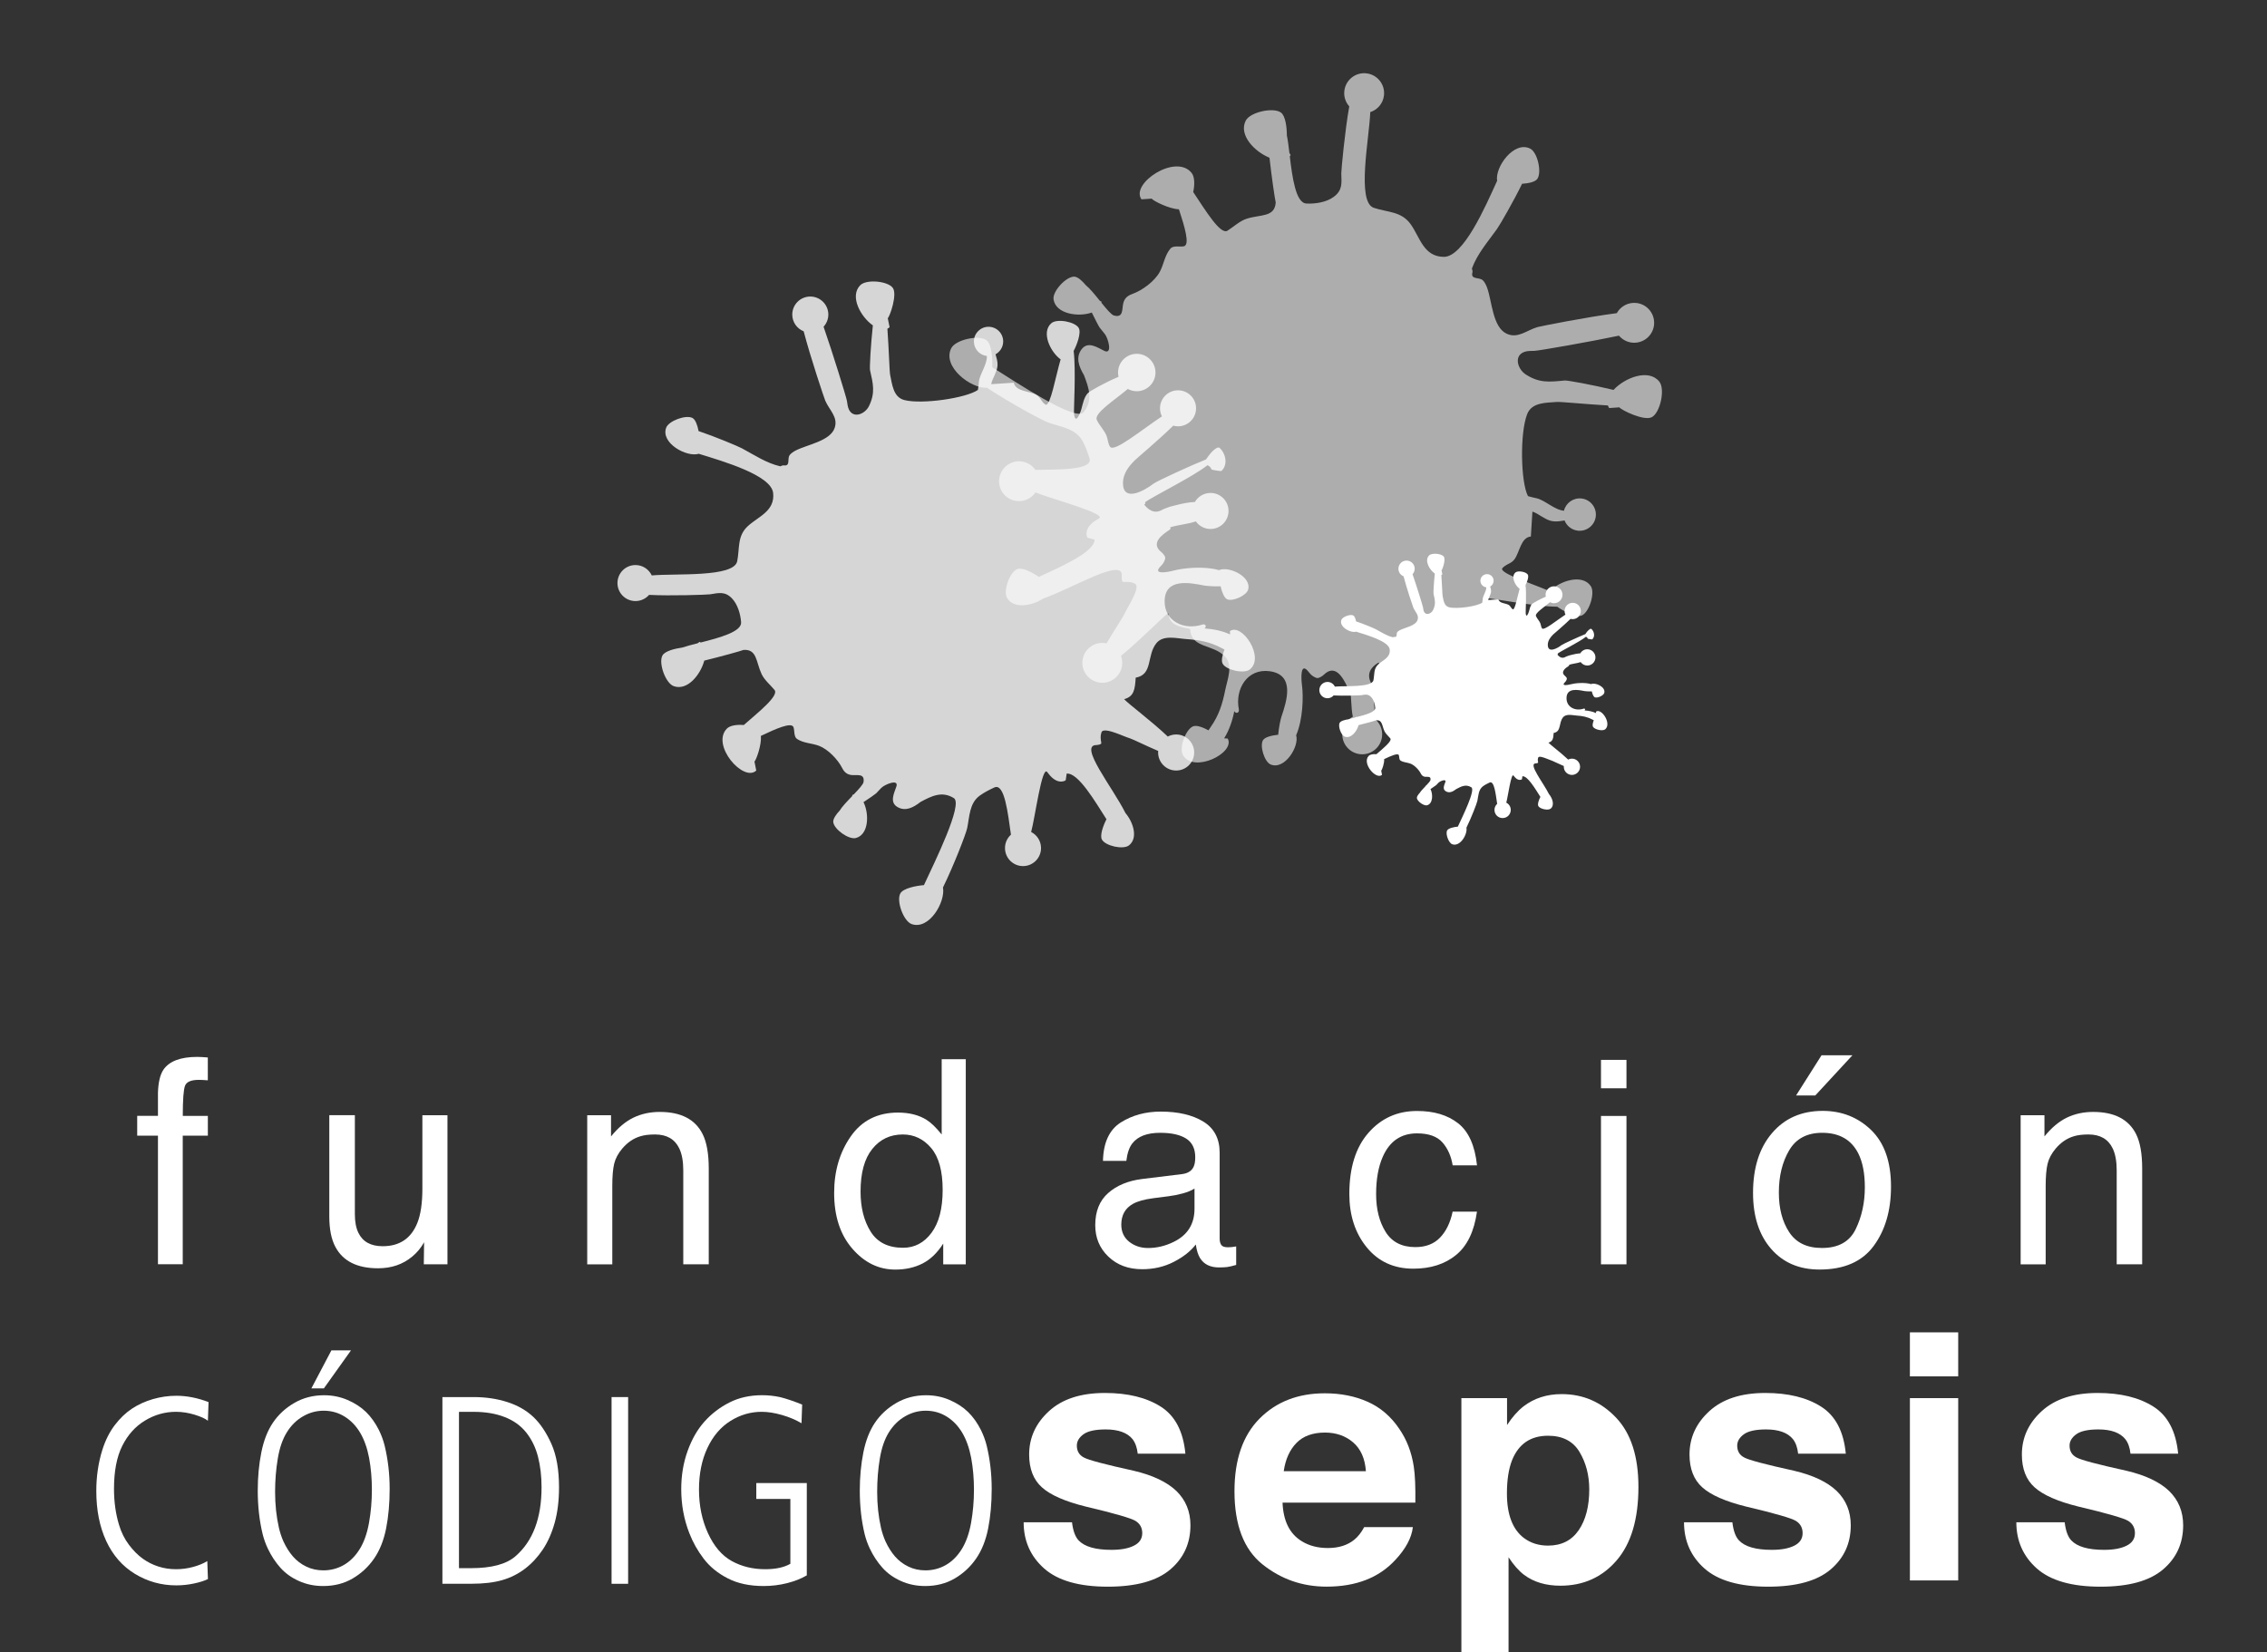 <?xml version="1.0" encoding="UTF-8"?>
<!-- Generator: Adobe Illustrator 26.1.0, SVG Export Plug-In . SVG Version: 6.00 Build 0)  -->
<svg xmlns="http://www.w3.org/2000/svg" xmlns:xlink="http://www.w3.org/1999/xlink" version="1.1" id="Capa_1" x="0px" y="0px" viewBox="0 0 557 406" style="enable-background:new 0 0 557 406;" xml:space="preserve">
<rect x="0" y="0" width="557" height="406" fill="#333333" stroke="none"/>
<style type="text/css">
	.st0{opacity:0.6;fill:#FFFFFF;}
	.st1{opacity:0.8;fill:#FFFFFF;}
	.st2{fill:#FFFFFF;}
</style>
<path class="st0" d="M301.65,181.48l-0.88-0.05c1.24-1.99,2.04-4.34,2.49-6.68c0.35,0.69,1.3,0.48,1.12-0.45  c-0.98-4.98,2.08-10.11,7.59-9.36c6.28,0.86,4.18,7.31,2.87,11.2c-0.17,0.49-0.63,2.5-0.79,4.41c-1.46,0.14-3.23,0.54-3.72,1.31  c-0.88,1.4,0.34,5.37,1.88,6c3.46,1.41,7.08-4.49,6.25-7.18c1.66-3.82,1.83-9.47,1.42-12.45c-0.17-1.2-0.49-5.9,1.67-3.1  c0.59,0.76,1.04,1.12,1.88,1.45c0.52,0.2,1.49-0.44,1.82-0.77c2.75-2.71,4.65,0.57,5.75,2.89c0.2,0.42,0.46,0.44,0.66,0.28  c0.42,2.22,0.25,4.89,0.73,7.14c-1.35,0.72-2.35,2.06-2.56,3.7c-0.34,2.69,1.56,5.14,4.24,5.49c2.68,0.34,5.14-1.56,5.49-4.24  c0.23-1.8-0.55-3.49-1.9-4.52c0.15-1.75,0-3.5-0.21-5.24c-0.07-0.54-0.14-1.09-0.2-1.64c-0.08-0.35-0.16-0.7-0.23-1.05  c-0.08-0.31-0.16-0.61-0.23-0.92c-0.91-1.95-0.28-3.58,1.91-4.9c0.21,0.38,0.43,0.42,0.61,0.28c1.3,2.16,5.16,13.68,7.84,18.11  c-0.2,0.44-0.61,0.8-1.3,0.97c-0.25,0.56-0.66,2-0.74,2.58c1.41,2.07,4.64,1.84,6.41,0.24l0.04-0.52c-0.56-1.44-1.66-2.43-2.78-3.45  c-0.95-3.74-4.13-13.98-4.73-15.01c-1.73-2.94-3.96-8.91,1.3-8.19c2.45,0.33,4.26,2.14,5.66,3.98c0.58,0.76,4.63,7.11,8,11.56  c-0.16,0.39-0.29,0.82-0.34,1.27c-0.34,2.68,1.55,5.14,4.23,5.48c2.69,0.34,5.14-1.55,5.49-4.24c0.34-2.68-1.55-5.14-4.24-5.48  c-0.78-0.1-1.55,0-2.24,0.24c-3.02-6.13-8.07-14.07-6.41-15c0.81-0.47,2.18-0.36,3.1-0.58c1.57-0.39,3.05-1.6,4.65-2.08  c1.88-0.57,4.65,5.4,7.25,9.43c-0.48,0.66-0.81,1.46-0.92,2.33c-0.36,2.79,1.61,5.33,4.39,5.69c2.79,0.35,5.33-1.61,5.69-4.4  c0.36-2.79-1.61-5.33-4.4-5.69c-0.39-0.05-0.78-0.05-1.16-0.01c-1.07-3.76-2.81-8.18-3.37-8.88c-0.92-1.13-2.73-1.71-4.02-2.25  c-1.33-0.56-4.19-2.22-0.98-2.16c0.87,0.01,11.76,2.07,16.89,2.06c1.32,0.98,4.62,2.76,6.01,2.17c1.81-0.78,3.34-5.52,2.24-7.2  c-2.05-3.14-7.68-1.33-10.08,1.23c-4.89-2.1-12-4.28-11.74-5.57c0.92-1.16,2.19-1.1,3.05-2.27c1.29-1.74,1.56-5.38,4.03-5.61  l0.38-6.12c0.79,0.24,1.57,0.78,2.25,1.19c1.59,0.94,2.42,1.37,4.28,1.19c0.22-0.02,0.72-0.09,1.37-0.2c0.51,1.31,1.71,2.31,3.2,2.5  c2.18,0.28,4.18-1.26,4.46-3.44c0.28-2.18-1.26-4.18-3.44-4.45c-2.03-0.26-3.89,1.05-4.37,3c-2.32-0.19-4.73-2.64-6.75-3.07  c-0.72-0.15-1.43-0.33-2.09-0.52c-1.81-3.48-2.01-15.58-0.19-20.17c1.16-2.93,4.69-2.75,7.25-2.97c0.95-0.08,6.97,0.54,12.58,0.86  c0.07,0.22,0.18,0.44,0.32,0.64l2.49-0.18c0.47,0.67,6.08,3.44,7.99,2.41c2.05-1.11,3.31-6.85,1.84-8.71  c-2.6-3.28-8.48-1-11.26,2.02c-5.36-1.28-11.33-2.38-12.01-2.31c-3.73,0.36-6.25,0.68-9.6-1.52c-1.99-1.31-2.97-4.67-0.18-5.55  c0.73-0.24,1.62-0.19,2.38-0.22c1.03-0.03,13.71-2.24,20.75-3.73c0.77,0.9,1.85,1.54,3.12,1.7c2.68,0.34,5.14-1.55,5.48-4.24  c0.34-2.68-1.55-5.14-4.24-5.48c-2.05-0.26-3.96,0.79-4.9,2.49c-7.41,0.96-18.77,3.22-19.47,3.42c-2.71,0.79-4.83,2.91-7.59,1.63  c-3.47-1.61-3.59-8.01-4.82-11.36c-0.19-0.53-0.73-1.73-1.41-2.01c-1.1-0.46-2.62-0.07-2.17-1.73c0.05-0.19-0.02-0.59-0.14-0.92  c1.31-3.59,3.92-6.57,6.15-9.69c0.76-1.06,4.08-6.82,6.18-11.13c1.55-0.1,3.18-0.43,3.73-1.18c1.17-1.6,0.08-6.53-1.72-7.45  c-3.96-2.03-8.72,4.51-8.14,7.9c-2.92,6.41-8.28,18.78-13.14,18.69c-4.93-0.09-5.79-4.73-8.06-7.96c-2.29-3.26-5.64-2.94-9.1-4.09  c-4.3-1.44-1.1-17.15-0.87-23.52c1.75-0.56,3.11-2.09,3.36-4.04c0.34-2.68-1.55-5.14-4.24-5.48c-2.68-0.35-5.14,1.56-5.48,4.24  c-0.19,1.46,0.29,2.85,1.2,3.87c-1.03,5.67-1.98,15.71-1.96,16.49c0.07,2.32,0.36,4.1-1.85,5.74c-1.82,1.35-4.55,1.76-6.75,1.64  c-2.59-0.15-3.43-6.41-4.05-11.58c0.08-0.1,0.15-0.2,0.21-0.31l-0.31-0.57c-0.2-1.67-0.39-3.18-0.62-4.25  c-0.01-2.11-0.36-4.82-1.44-5.63c-1.87-1.39-7.6-0.13-8.67,1.98c-1.78,3.51,2.12,7.59,5.84,9.11c0.52,4.68,1.31,10.08,1.53,10.99  c-0.25,3.69-3.66,2.89-7.14,4c-1.71,0.55-3.21,1.99-4.72,2.94c-1.73,1.09-5.42-5.03-8.41-9.5c0.4-1.82,0.36-3.74-0.38-4.68  c-3.88-4.91-15.13,2.62-12.33,6.47l2.5-0.17c0.39,0.55,4.28,2.53,6.7,2.62c1.4,4.25,2.73,8.7,1.25,9.08  c-0.94,0.24-2.59-0.29-3.33,0.57c-1.41,1.63-1.61,3.83-2.62,5.71c-1.24,2.31-4.31,4.58-6.76,5.45c-1.23,0.44-1.93,1.1-2.22,2.29  c-0.34,1.41,0.09,3.67-2.31,2.99c-0.63-0.18-1.78-1.56-3.04-3.11c0-0.1,0.01-0.19,0-0.29l-0.39-0.19c-1.21-1.5-2.47-3.06-3.43-3.82  c-0.92-1.11-2.01-2.1-2.86-2.13c-1.98-0.07-5.37,3.57-5.1,5.55c0.5,3.63,6.1,4.44,9.4,3.27c0.87,1.77,1.67,3.33,1.94,3.71  c0.41,0.52,0.83,1.04,1.25,1.55c0.85,1.03,1.96,5.15-0.11,4.16c-1.66-0.8-4.01-2.5-5.6-0.38c-1.48,1.98-0.68,4.19,0.6,6.35  c1.18,3.11,2.31,6.14-0.12,9.12c-1.92,2.36-16.56-7.38-22.42-11.07c0.11-2.15-0.15-5.7-1.41-6.64c-1.87-1.39-7.61-0.14-8.67,1.98  c-2.27,4.49,4.76,9.92,8.8,9.72c5.63,3.71,13.61,8.04,15.19,8.59c2.99,1.03,6.58,1.43,8.26,4.45c0.74,1.33,1.25,2.79,1.72,4.24  c0.97,2.99-7.57,2.77-13.29,2.88c-0.79-1.14-2.06-1.94-3.55-2.09c-2.69-0.26-5.09,1.71-5.35,4.4c-0.27,2.69,1.7,5.09,4.4,5.35  c1.85,0.18,3.55-0.69,4.53-2.12c3.64,1.53,17.7,5.23,15.59,6.4c-1.37,0.76-2.79,1.79-3.04,3.35c-0.04,0.26-0.05,1.29,0.31,1.4  c0.55,0.16,1.09,0.32,1.65,0.46c-0.06,3.15-8.59,6.74-13.68,9.15c-1.5-1.05-4.08-2.41-5.3-1.93c-1.85,0.7-3.55,5.38-2.52,7.1  c1.64,2.75,6.05,1.99,8.85,0.16c7.31-2.53,19.9-10.33,19.33-5.49c-0.03,0.23-0.04,1.43,0.38,1.41c1.07-0.04,1.87-0.08,2.87,0.42  c1.07,0.54-0.36,3.17-0.68,3.85c-0.6,1.25-1.37,2.42-1.96,3.68c-0.37,0.79-2.56,4.07-4.35,7.13c-0.14-0.03-0.27-0.06-0.42-0.08  c-2.68-0.34-5.14,1.56-5.48,4.24c-0.35,2.69,1.55,5.14,4.24,5.49c2.68,0.34,5.14-1.55,5.48-4.24c0.1-0.82,0-1.61-0.27-2.34  c4.58-3.69,10.26-9.59,11.59-10.47c0.37,2.79,2.3,3.26,5.39,3.86c0.23,4.82,5.58,3.64,8.58,6.78c2.07,2.16,0.55,5.75,0.07,8.16  c-0.71,3.52-1.55,6.26-3.62,9.2c-0.19,0.26-0.35,0.52-0.51,0.77c-1.36-0.74-2.9-1.32-3.76-0.99c-1.85,0.7-3.54,5.38-2.51,7.1  C293.29,190.1,303.58,185.02,301.65,181.48z"></path>
<path class="st1" d="M302.18,155.09l0.05,0.8c-1.93-0.88-4.13-1.33-6.28-1.47c0.58-0.39,0.28-1.22-0.53-0.95  c-4.35,1.45-9.3-0.7-9.27-5.73c0.04-5.73,6.07-4.58,9.71-3.86c0.46,0.08,2.32,0.27,4.04,0.19c0.29,1.3,0.85,2.84,1.61,3.19  c1.35,0.62,4.77-0.92,5.16-2.38c0.87-3.27-4.84-5.83-7.16-4.78c-3.61-1.05-8.7-0.56-11.33,0.15c-1.06,0.29-5.24,1.12-2.98-1.14  c0.61-0.61,0.89-1.06,1.09-1.85c0.13-0.49-0.57-1.29-0.9-1.55c-2.75-2.16-0.02-4.23,1.93-5.49c0.35-0.23,0.34-0.46,0.17-0.63  c1.95-0.63,4.36-0.78,6.32-1.47c0.81,1.13,2.12,1.87,3.61,1.87c2.44,0,4.43-1.99,4.43-4.43c0-2.45-1.98-4.43-4.43-4.43  c-1.64,0-3.07,0.89-3.84,2.22c-1.59,0.06-3.13,0.4-4.67,0.79c-0.48,0.12-0.96,0.25-1.45,0.37c-0.3,0.11-0.61,0.22-0.91,0.33  c-0.27,0.11-0.53,0.21-0.8,0.32c-1.64,1.05-3.18,0.66-4.61-1.15c0.32-0.23,0.33-0.43,0.18-0.57c1.79-1.41,11.67-6.2,15.34-9.11  c0.42,0.12,0.79,0.46,1.02,1.05c0.53,0.16,1.87,0.37,2.4,0.37c1.69-1.5,1.12-4.37-0.52-5.77l-0.47,0.02  c-1.23,0.66-1.99,1.76-2.77,2.89c-3.24,1.28-12.06,5.3-12.92,5.97c-2.44,1.89-7.54,4.58-7.49-0.23c0.02-2.24,1.43-4.06,2.92-5.53  c0.61-0.6,5.83-4.97,9.44-8.5c0.38,0.1,0.77,0.16,1.17,0.16c2.45,0,4.43-1.98,4.43-4.42c0-2.45-1.98-4.43-4.43-4.43  c-2.45,0-4.43,1.98-4.43,4.43c0,0.71,0.17,1.38,0.47,1.98c-5.14,3.41-11.68,8.86-12.72,7.48c-0.51-0.68-0.57-1.92-0.88-2.71  c-0.53-1.36-1.79-2.55-2.4-3.92c-0.72-1.63,4.31-4.79,7.62-7.59c0.66,0.35,1.41,0.56,2.2,0.56c2.54,0,4.6-2.06,4.6-4.6  c0-2.54-2.06-4.6-4.6-4.6c-2.54,0-4.6,2.06-4.6,4.6c0,0.36,0.05,0.71,0.13,1.04c-3.25,1.39-7.01,3.46-7.57,4.04  c-0.91,0.96-1.22,2.64-1.56,3.87c-0.35,1.26-1.51,4.01-1.82,1.12c-0.09-0.78,0.5-10.79-0.09-15.38c0.73-1.3,1.94-4.46,1.25-5.64  c-0.9-1.54-5.33-2.36-6.71-1.18c-2.58,2.2-0.3,7.04,2.26,8.9c-1.33,4.63-2.46,11.26-3.64,11.16c-1.15-0.69-1.23-1.83-2.38-2.47  c-1.71-0.95-5.01-0.77-5.49-2.96l-5.54,0.36c0.12-0.74,0.52-1.5,0.81-2.16c0.66-1.53,0.95-2.33,0.58-3.97  c-0.04-0.19-0.16-0.64-0.33-1.21c1.12-0.61,1.88-1.8,1.88-3.16c0-1.99-1.61-3.6-3.6-3.6c-1.99,0-3.6,1.61-3.6,3.6  c0,1.85,1.4,3.37,3.19,3.58c0.1,2.1-1.82,4.54-1.97,6.4c-0.05,0.66-0.13,1.32-0.23,1.94c-2.91,2.02-13.74,3.59-18.06,2.49  c-2.77-0.7-3-3.89-3.5-6.16c-0.18-0.84-0.31-6.31-0.68-11.38c0.19-0.09,0.37-0.21,0.54-0.36l-0.45-2.22  c0.55-0.5,2.39-5.85,1.24-7.44c-1.23-1.71-6.52-2.19-8.01-0.65c-2.65,2.71,0.08,7.72,3.11,9.86c-0.53,4.95-0.83,10.43-0.69,11.03  c0.75,3.31,1.33,5.53-0.26,8.79c-0.94,1.94-3.84,3.2-4.96,0.8c-0.29-0.63-0.35-1.43-0.47-2.11c-0.15-0.92-3.59-12.04-5.73-18.18  c0.72-0.79,1.17-1.84,1.17-2.99c0-2.45-1.99-4.43-4.43-4.43c-2.45,0-4.43,1.98-4.43,4.43c0,1.87,1.16,3.46,2.8,4.11  c1.71,6.53,5.05,16.46,5.31,17.06c1.02,2.34,3.16,4,2.33,6.62c-1.04,3.3-6.77,4.14-9.63,5.63c-0.45,0.23-1.47,0.85-1.64,1.5  c-0.28,1.03,0.24,2.36-1.3,2.14c-0.17-0.03-0.52,0.09-0.81,0.23c-3.37-0.76-6.34-2.76-9.39-4.4c-1.04-0.56-6.59-2.88-10.69-4.26  c-0.27-1.39-0.75-2.81-1.49-3.21c-1.57-0.87-5.86,0.68-6.48,2.4c-1.37,3.78,5.05,7.3,8.02,6.39c6.08,1.88,17.79,5.26,18.27,9.63  c0.48,4.44-3.58,5.74-6.21,8.14c-2.65,2.43-1.98,5.4-2.62,8.63c-0.79,4.03-15.24,2.96-20.99,3.49c-0.71-1.5-2.23-2.55-4-2.55  c-2.45,0-4.43,1.98-4.43,4.43c0,2.44,1.98,4.42,4.43,4.42c1.33,0,2.52-0.59,3.34-1.52c5.2,0.28,14.31-0.03,15-0.14  c2.07-0.33,3.64-0.79,5.36,1c1.42,1.48,2.1,3.88,2.25,5.87c0.16,2.34-5.35,3.81-9.92,4.97c-0.09-0.06-0.19-0.11-0.3-0.15l-0.48,0.35  c-1.47,0.37-2.8,0.71-3.74,1.04c-1.89,0.26-4.29,0.88-4.88,1.94c-1.04,1.84,0.75,6.84,2.77,7.55c3.35,1.19,6.56-2.78,7.5-6.28  c4.13-1.01,8.89-2.33,9.67-2.63c3.33-0.2,3.01,2.94,4.41,5.93c0.69,1.48,2.15,2.66,3.17,3.9c1.18,1.42-3.89,5.43-7.55,8.63  c-1.68-0.15-3.4,0.11-4.15,0.88c-3.96,4.05,4.09,13.26,7.22,10.31l-0.44-2.21c0.45-0.41,1.78-4.13,1.58-6.31  c3.65-1.74,7.49-3.45,8-2.16c0.32,0.81,0.04,2.36,0.89,2.92c1.62,1.07,3.62,1,5.42,1.69c2.21,0.85,4.6,3.35,5.66,5.44  c0.53,1.05,1.21,1.6,2.31,1.73c1.3,0.14,3.28-0.5,2.94,1.72c-0.09,0.58-1.18,1.78-2.44,3.08c-0.08,0.01-0.17,0.02-0.25,0.04  l-0.13,0.37c-1.21,1.25-2.47,2.57-3.04,3.52c-0.89,0.95-1.65,2.04-1.58,2.81c0.16,1.78,3.82,4.4,5.57,3.93  c3.2-0.86,3.28-5.98,1.86-8.81c1.48-0.98,2.79-1.88,3.1-2.16c0.42-0.43,0.83-0.87,1.24-1.31c0.83-0.88,4.4-2.35,3.74-0.37  c-0.52,1.58-1.78,3.88,0.3,5.06c1.95,1.1,3.84,0.13,5.63-1.27c2.65-1.41,5.24-2.78,8.19-0.94c2.34,1.45-4.71,15.7-7.35,21.38  c-1.94,0.15-5.09,0.78-5.79,2.02c-1.04,1.84,0.76,6.84,2.77,7.55c4.29,1.52,8.35-5.4,7.7-9c2.68-5.48,5.64-13.13,5.95-14.6  c0.58-2.8,0.52-6.07,3.04-7.93c1.11-0.82,2.36-1.44,3.61-2.03c2.57-1.21,3.35,6.47,4.1,11.59c-0.93,0.84-1.51,2.07-1.46,3.43  c0.07,2.44,2.12,4.37,4.56,4.29c2.44-0.07,4.37-2.12,4.29-4.56c-0.05-1.68-1.03-3.11-2.43-3.82c0.95-3.45,2.66-16.48,3.95-14.72  c0.84,1.14,1.93,2.3,3.35,2.34c0.24,0,1.16-0.1,1.21-0.43c0.08-0.51,0.16-1.02,0.22-1.53c2.83-0.31,7.03,6.93,9.78,11.21  c-0.77,1.47-1.68,3.94-1.13,4.98c0.85,1.58,5.24,2.56,6.66,1.44c2.28-1.79,1.08-5.65-0.87-7.95c-3.11-6.26-11.56-16.66-7.15-16.7  c0.22,0,1.29-0.13,1.22-0.51c-0.16-0.95-0.28-1.67,0.04-2.62c0.36-1.02,2.89-0.04,3.53,0.17c1.19,0.4,2.32,0.95,3.52,1.33  c0.75,0.24,3.95,1.83,6.89,3.08c-0.01,0.12-0.02,0.26-0.02,0.38c0,2.45,1.98,4.43,4.43,4.43c2.45,0,4.43-1.98,4.43-4.43  c0-2.45-1.98-4.43-4.43-4.43c-0.74,0-1.45,0.19-2.06,0.51c-3.84-3.68-9.78-8.1-10.72-9.19c2.46-0.65,2.66-2.44,2.84-5.28  c4.3-0.76,2.63-5.42,5.09-8.48c1.7-2.1,5.09-1.15,7.31-1c3.24,0.23,5.79,0.66,8.67,2.19c0.25,0.13,0.5,0.26,0.74,0.37  c-0.5,1.3-0.85,2.75-0.45,3.48c0.84,1.57,5.23,2.56,6.66,1.44C310.87,161.59,305.14,152.95,302.18,155.09z"></path>
<g>
	<path class="st2" d="M40.15,262.86c1.44-2.1,4.21-3.15,8.31-3.15c0.39,0,0.79,0.01,1.2,0.04c0.41,0.02,0.88,0.06,1.4,0.1v5.61   c-0.65-0.05-1.11-0.07-1.4-0.09c-0.29-0.01-0.56-0.02-0.81-0.02c-1.89,0-3.02,0.49-3.39,1.45c-0.37,0.97-0.55,3.44-0.55,7.4h6.16   v4.86H44.9v31.6h-6.09v-31.6h-5.1v-4.86h5.1v-5.74C38.9,265.92,39.35,264.05,40.15,262.86z"></path>
	<path class="st2" d="M87.19,274.05v24.31c0,1.87,0.29,3.4,0.87,4.58c1.06,2.19,3.05,3.29,5.96,3.29c4.17,0,7.01-1.92,8.53-5.75   c0.82-2.05,1.23-4.87,1.23-8.45v-17.99h6.16v36.63h-5.81l0.07-5.41c-0.78,1.39-1.76,2.57-2.92,3.52c-2.3,1.92-5.1,2.87-8.39,2.87   c-5.12,0-8.61-1.74-10.47-5.23c-1.01-1.87-1.51-4.37-1.51-7.49v-24.9H87.19z"></path>
	<path class="st2" d="M144.28,274.05h5.85v5.2c1.73-2.14,3.57-3.68,5.51-4.62c1.94-0.93,4.09-1.4,6.46-1.4   c5.2,0,8.71,1.81,10.53,5.44c1,1.98,1.51,4.82,1.51,8.51v23.49h-6.26v-23.08c0-2.23-0.33-4.03-0.99-5.4   c-1.09-2.28-3.08-3.42-5.95-3.42c-1.46,0-2.66,0.15-3.59,0.44c-1.69,0.5-3.17,1.51-4.45,3.01c-1.03,1.21-1.69,2.46-2,3.75   c-0.31,1.29-0.46,3.13-0.46,5.52v19.19h-6.16V274.05z"></path>
	<path class="st2" d="M227.66,275.18c1.09,0.68,2.33,1.88,3.71,3.59v-18.5h5.92v50.41h-5.54v-5.1c-1.43,2.26-3.12,3.89-5.07,4.89   c-1.96,1-4.19,1.5-6.71,1.5c-4.07,0-7.59-1.71-10.56-5.15c-2.98-3.43-4.46-8-4.46-13.69c0-5.33,1.35-9.96,4.07-13.87   c2.71-3.91,6.59-5.87,11.63-5.87C223.43,273.4,225.77,273.99,227.66,275.18z M213.92,302.64c1.65,2.65,4.31,3.97,7.96,3.97   c2.84,0,5.17-1.23,6.99-3.68c1.83-2.45,2.74-5.97,2.74-10.55c0-4.63-0.94-8.05-2.82-10.28c-1.88-2.22-4.21-3.33-6.97-3.33   c-3.09,0-5.59,1.18-7.5,3.56c-1.92,2.37-2.88,5.86-2.88,10.46C211.44,296.71,212.26,299.99,213.92,302.64z"></path>
	<path class="st2" d="M290.42,288.51c1.41-0.18,2.36-0.77,2.84-1.78c0.27-0.55,0.41-1.34,0.41-2.37c0-2.1-0.74-3.63-2.23-4.58   c-1.49-0.95-3.62-1.42-6.4-1.42c-3.2,0-5.48,0.87-6.83,2.61c-0.75,0.96-1.24,2.39-1.47,4.29h-5.74c0.11-4.53,1.58-7.68,4.39-9.45   c2.81-1.77,6.08-2.66,9.79-2.66c4.31,0,7.8,0.82,10.49,2.46c2.66,1.64,4,4.19,4,7.66v21.1c0,0.64,0.13,1.15,0.39,1.54   c0.26,0.39,0.81,0.58,1.66,0.58c0.27,0,0.58-0.02,0.92-0.05c0.34-0.04,0.71-0.09,1.09-0.16v4.55c-0.96,0.27-1.69,0.44-2.19,0.51   c-0.5,0.07-1.18,0.1-2.05,0.1c-2.12,0-3.66-0.75-4.62-2.26c-0.5-0.8-0.86-1.93-1.06-3.38c-1.25,1.64-3.06,3.06-5.4,4.27   c-2.35,1.21-4.93,1.81-7.76,1.81c-3.4,0-6.17-1.03-8.32-3.09c-2.16-2.06-3.23-4.64-3.23-7.74c0-3.39,1.06-6.02,3.18-7.89   c2.12-1.87,4.9-3.02,8.34-3.45L290.42,288.51z M277.45,305.14c1.3,1.02,2.84,1.53,4.62,1.53c2.16,0,4.26-0.5,6.29-1.5   c3.42-1.66,5.13-4.38,5.13-8.16v-4.95c-0.75,0.48-1.72,0.88-2.9,1.2c-1.18,0.32-2.34,0.55-3.48,0.69l-3.73,0.48   c-2.23,0.29-3.9,0.76-5.03,1.4c-1.9,1.07-2.85,2.77-2.85,5.12C275.51,302.71,276.16,304.11,277.45,305.14z"></path>
	<path class="st2" d="M358.23,276c2.59,2.01,4.15,5.46,4.67,10.36h-5.98c-0.37-2.26-1.2-4.13-2.5-5.62   c-1.3-1.49-3.39-2.24-6.26-2.24c-3.92,0-6.72,1.91-8.41,5.74c-1.1,2.48-1.64,5.55-1.64,9.19c0,3.67,0.77,6.75,2.32,9.26   c1.55,2.5,3.99,3.76,7.32,3.76c2.55,0,4.57-0.78,6.07-2.34c1.49-1.55,2.53-3.68,3.09-6.38h5.98c-0.68,4.85-2.39,8.41-5.13,10.65   c-2.73,2.24-6.24,3.37-10.5,3.37c-4.79,0-8.61-1.75-11.46-5.25c-2.85-3.5-4.27-7.87-4.27-13.12c0-6.43,1.56-11.43,4.69-15.01   c3.13-3.58,7.1-5.37,11.93-5.37C352.29,272.99,355.65,273.99,358.23,276z"></path>
	<path class="st2" d="M393.36,260.44h6.26v6.98h-6.26V260.44z M393.36,274.22h6.26v36.46h-6.26V274.22z"></path>
	<path class="st2" d="M459.76,277.7c3.23,3.15,4.86,7.77,4.86,13.87c0,5.9-1.43,10.77-4.28,14.62c-2.85,3.85-7.28,5.77-13.28,5.77   c-5,0-8.97-1.7-11.92-5.11c-2.95-3.4-4.42-7.98-4.42-13.72c0-6.15,1.55-11.05,4.66-14.69c3.1-3.65,7.27-5.47,12.49-5.47   C452.56,272.99,456.52,274.56,459.76,277.7z M455.94,302.04c1.5-3.09,2.25-6.52,2.25-10.3c0-3.42-0.54-6.19-1.62-8.33   c-1.71-3.37-4.67-5.05-8.86-5.05c-3.72,0-6.42,1.43-8.11,4.3c-1.69,2.87-2.54,6.33-2.54,10.38c0,3.9,0.84,7.14,2.54,9.73   c1.69,2.6,4.37,3.89,8.04,3.89C451.67,306.67,454.44,305.13,455.94,302.04z M455.14,259.31l-9.13,9.88h-4.72l6.26-9.88H455.14z"></path>
	<path class="st2" d="M496.48,274.05h5.84v5.2c1.73-2.14,3.57-3.68,5.51-4.62c1.94-0.93,4.09-1.4,6.46-1.4   c5.2,0,8.71,1.81,10.54,5.44c1,1.98,1.5,4.82,1.5,8.51v23.49h-6.26v-23.08c0-2.23-0.33-4.03-0.99-5.4   c-1.1-2.28-3.08-3.42-5.95-3.42c-1.46,0-2.66,0.15-3.59,0.44c-1.69,0.5-3.17,1.51-4.45,3.01c-1.02,1.21-1.69,2.46-2,3.75   c-0.31,1.29-0.47,3.13-0.47,5.52v19.19h-6.15V274.05z"></path>
</g>
<g>
	<g>
		<g>
			<path class="st2" d="M263.39,374.06c0.25,2.08,0.79,3.56,1.61,4.44c1.46,1.56,4.16,2.34,8.09,2.34c2.32,0,4.16-0.34,5.52-1.03     c1.36-0.68,2.04-1.71,2.04-3.08c0-1.31-0.55-2.31-1.65-3c-1.1-0.68-5.19-1.86-12.25-3.53c-5.09-1.26-8.68-2.84-10.76-4.73     c-2.08-1.86-3.13-4.55-3.13-8.05c0-4.14,1.62-7.69,4.88-10.67c3.25-2.98,7.83-4.46,13.74-4.46c5.6,0,10.16,1.11,13.7,3.35     c3.53,2.23,5.55,6.09,6.07,11.57h-11.71c-0.17-1.51-0.6-2.7-1.28-3.58c-1.29-1.58-3.49-2.38-6.59-2.38     c-2.56,0-4.38,0.4-5.46,1.19c-1.09,0.79-1.63,1.73-1.63,2.79c0,1.34,0.58,2.32,1.73,2.92c1.15,0.63,5.23,1.71,12.23,3.25     c4.67,1.09,8.16,2.75,10.5,4.97c2.3,2.25,3.45,5.06,3.45,8.43c0,4.44-1.65,8.06-4.96,10.87c-3.31,2.81-8.42,4.22-15.34,4.22     c-7.06,0-12.27-1.49-15.63-4.46c-3.36-2.98-5.05-6.77-5.05-11.37H263.39z"></path>
			<path class="st2" d="M336.05,344.46c3.13,1.4,5.71,3.61,7.74,6.63c1.84,2.66,3.03,5.75,3.57,9.26c0.32,2.06,0.44,5.02,0.39,8.89     h-32.63c0.18,4.5,1.74,7.65,4.69,9.46c1.79,1.12,3.94,1.69,6.45,1.69c2.67,0,4.84-0.69,6.51-2.06c0.91-0.74,1.71-1.77,2.41-3.08     h11.96c-0.31,2.66-1.76,5.35-4.34,8.1c-4.02,4.35-9.63,6.53-16.86,6.53c-5.96,0-11.22-1.84-15.79-5.51     c-4.56-3.68-6.84-9.66-6.84-17.94c0-7.76,2.06-13.71,6.17-17.85c4.12-4.14,9.46-6.21,16.02-6.21     C329.41,342.37,332.92,343.07,336.05,344.46z M318.53,354.58c-1.66,1.71-2.7,4.02-3.12,6.94h20.19     c-0.22-3.11-1.26-5.47-3.13-7.08c-1.87-1.61-4.19-2.42-6.94-2.42C322.51,352.03,320.18,352.88,318.53,354.58z"></path>
			<path class="st2" d="M397.08,348.37c3.66,3.86,5.48,9.54,5.48,17.02c0,7.89-1.79,13.91-5.36,18.05     c-3.57,4.14-8.17,6.21-13.8,6.21c-3.59,0-6.56-0.89-8.94-2.67c-1.3-0.98-2.57-2.43-3.81-4.32V406h-11.59v-62.44h11.22v6.61     c1.27-1.94,2.62-3.48,4.06-4.6c2.62-2,5.74-3,9.35-3C388.96,342.57,393.42,344.5,397.08,348.37z M388.09,356.79     c-1.59-2.66-4.18-3.99-7.74-3.99c-4.29,0-7.24,2.02-8.85,6.04c-0.83,2.14-1.25,4.85-1.25,8.14c0,5.21,1.4,8.86,4.2,10.97     c1.66,1.23,3.63,1.85,5.89,1.85c3.29,0,5.81-1.26,7.54-3.78c1.73-2.52,2.6-5.88,2.6-10.07     C390.47,362.51,389.68,359.45,388.09,356.79z"></path>
			<path class="st2" d="M425.64,374.06c0.25,2.08,0.78,3.56,1.61,4.44c1.46,1.56,4.15,2.34,8.09,2.34c2.32,0,4.15-0.34,5.52-1.03     c1.36-0.68,2.04-1.71,2.04-3.08c0-1.31-0.55-2.31-1.64-3c-1.1-0.68-5.19-1.86-12.26-3.53c-5.09-1.26-8.67-2.84-10.76-4.73     c-2.08-1.86-3.13-4.55-3.13-8.05c0-4.14,1.62-7.69,4.88-10.67c3.26-2.98,7.84-4.46,13.74-4.46c5.6,0,10.17,1.11,13.7,3.35     c3.53,2.23,5.56,6.09,6.08,11.57h-11.71c-0.17-1.51-0.59-2.7-1.28-3.58c-1.29-1.58-3.49-2.38-6.6-2.38     c-2.55,0-4.37,0.4-5.45,1.19c-1.09,0.79-1.64,1.73-1.64,2.79c0,1.34,0.57,2.32,1.73,2.92c1.15,0.63,5.23,1.71,12.23,3.25     c4.66,1.09,8.16,2.75,10.49,4.97c2.3,2.25,3.45,5.06,3.45,8.43c0,4.44-1.65,8.06-4.96,10.87c-3.31,2.81-8.42,4.22-15.34,4.22     c-7.06,0-12.27-1.49-15.63-4.46c-3.36-2.98-5.04-6.77-5.04-11.37H425.64z"></path>
			<path class="st2" d="M481.13,338.21h-11.87V327.4h11.87V338.21z M469.26,343.56h11.87v44.8h-11.87V343.56z"></path>
			<path class="st2" d="M507.29,374.06c0.25,2.08,0.78,3.56,1.61,4.44c1.46,1.56,4.16,2.34,8.09,2.34c2.31,0,4.15-0.34,5.52-1.03     c1.36-0.68,2.04-1.71,2.04-3.08c0-1.31-0.55-2.31-1.64-3c-1.1-0.68-5.19-1.86-12.26-3.53c-5.09-1.26-8.67-2.84-10.76-4.73     c-2.08-1.86-3.12-4.55-3.12-8.05c0-4.14,1.62-7.69,4.88-10.67c3.26-2.98,7.83-4.46,13.74-4.46c5.61,0,10.17,1.11,13.7,3.35     c3.53,2.23,5.56,6.09,6.08,11.57h-11.71c-0.16-1.51-0.59-2.7-1.28-3.58c-1.29-1.58-3.49-2.38-6.6-2.38     c-2.55,0-4.37,0.4-5.45,1.19c-1.09,0.79-1.64,1.73-1.64,2.79c0,1.34,0.58,2.32,1.73,2.92c1.15,0.63,5.23,1.71,12.23,3.25     c4.67,1.09,8.17,2.75,10.5,4.97c2.3,2.25,3.45,5.06,3.45,8.43c0,4.44-1.65,8.06-4.96,10.87c-3.31,2.81-8.42,4.22-15.35,4.22     c-7.05,0-12.26-1.49-15.63-4.46c-3.36-2.98-5.05-6.77-5.05-11.37H507.29z"></path>
		</g>
	</g>
	<g>
		<g>
			<path class="st2" d="M51.24,344.53l-0.16,4.59c-0.62-0.52-1.71-1.01-3.26-1.49c-1.55-0.47-3.08-0.71-4.59-0.71     c-2.71,0-5.26,0.73-7.63,2.17c-2.37,1.44-4.23,3.52-5.57,6.22c-1.35,2.7-2.02,6.22-2.02,10.55c0,3.16,0.41,6.11,1.23,8.82     c0.56,1.87,1.38,3.52,2.46,4.94c1.08,1.42,2.2,2.55,3.38,3.39c1.17,0.84,2.44,1.48,3.81,1.92c1.37,0.45,2.83,0.67,4.38,0.67     c1.38,0,2.76-0.18,4.14-0.55c1.38-0.37,2.55-0.85,3.52-1.45l0.16,4.42c-0.82,0.41-1.95,0.77-3.39,1.08     c-1.44,0.31-2.91,0.47-4.39,0.47c-3.66,0-7.04-0.94-10.13-2.81c-3.09-1.88-5.45-4.57-7.08-8.08c-1.63-3.52-2.44-7.61-2.44-12.31     c0-3.58,0.5-6.95,1.49-10.11c0.75-2.37,1.77-4.39,3.05-6.07c1.28-1.68,2.69-3.03,4.22-4.04c1.53-1.02,3.25-1.79,5.15-2.35     c1.91-0.55,3.83-0.82,5.77-0.82C45.91,342.98,48.55,343.5,51.24,344.53z"></path>
			<path class="st2" d="M63.33,366.28c0-3.32,0.29-6.43,0.87-9.34c0.58-2.93,1.53-5.38,2.86-7.35c1.33-1.97,3.07-3.58,5.25-4.85     c2.18-1.26,4.61-1.89,7.3-1.89c2.05,0,3.97,0.38,5.78,1.16c1.81,0.78,3.33,1.77,4.56,2.97c1.23,1.21,2.28,2.69,3.17,4.46     c0.6,1.23,1.07,2.5,1.39,3.81c0.82,3.38,1.23,6.91,1.23,10.6c0,3.55-0.29,6.8-0.87,9.73c-0.58,2.93-1.57,5.4-2.96,7.41     c-1.39,2.02-3.14,3.64-5.25,4.88c-2.11,1.24-4.53,1.86-7.27,1.86c-2.13,0-4.11-0.41-5.94-1.23c-1.83-0.82-3.35-1.91-4.57-3.28     c-1.22-1.37-2.24-2.93-3.08-4.7c-0.54-1.14-0.96-2.32-1.26-3.52C63.73,373.68,63.33,370.11,63.33,366.28z M67.59,366.6     c0,3.12,0.31,6.06,0.94,8.82c0.28,1.21,0.65,2.31,1.1,3.33c0.67,1.45,1.45,2.69,2.36,3.73c0.91,1.04,2,1.87,3.28,2.48     c1.28,0.62,2.68,0.92,4.18,0.92c1.79,0,3.45-0.43,4.99-1.3c1.54-0.88,2.84-2.17,3.91-3.88c1.07-1.71,1.84-3.87,2.31-6.48     c0.47-2.63,0.71-5.34,0.71-8.14c0-2.76-0.23-5.37-0.68-7.82c-0.47-2.46-1.21-4.53-2.21-6.21c-1-1.68-2.27-3-3.81-3.96     c-1.54-0.96-3.26-1.44-5.15-1.44c-1.79,0-3.48,0.46-5.07,1.38c-1.59,0.91-2.92,2.22-3.97,3.92c-1.06,1.7-1.8,3.86-2.23,6.46     C67.81,361.05,67.59,363.78,67.59,366.6z M81.42,331.83h4.81l-6.66,9.34h-3.07L81.42,331.83z"></path>
			<path class="st2" d="M108.7,389.18V343.3h7.69c2.97,0,5.73,0.41,8.27,1.23c2.54,0.81,4.67,2.04,6.38,3.65     c1.71,1.62,3.19,3.82,4.44,6.62c1.25,2.8,1.87,6.37,1.87,10.69c0,3.28-0.36,6.18-1.07,8.71c-0.71,2.53-1.69,4.73-2.92,6.57     c-1.24,1.85-2.69,3.42-4.35,4.69c-1.66,1.27-3.52,2.21-5.59,2.81c-2.07,0.6-4.58,0.9-7.53,0.9H108.7z M112.77,346.92v38.42h2.97     c5.02,0,8.65-0.97,10.89-2.91c4.29-3.7,6.43-9.37,6.43-16.99c0-2.69-0.29-5.18-0.87-7.46c-0.58-2.28-1.55-4.27-2.89-5.96     c-1.34-1.69-3.11-2.96-5.3-3.81c-2.19-0.85-4.71-1.28-7.58-1.28H112.77z"></path>
			<path class="st2" d="M150.26,343.3h4.07v45.88h-4.07V343.3z"></path>
			<path class="st2" d="M197.09,345.14l-0.16,4.59c-1.42-0.84-3.03-1.52-4.81-2.03c-1.81-0.52-3.47-0.78-4.97-0.78     c-2.74,0-5.3,0.75-7.69,2.25c-2.39,1.5-4.28,3.71-5.65,6.64c-1.38,2.93-2.07,6.33-2.07,10.21c0,3.92,0.73,7.49,2.2,10.71     c1.47,3.22,3.41,5.5,5.83,6.85c2.43,1.34,5.17,2.02,8.22,2.02c2.58,0,4.65-0.44,6.2-1.33v-15.93h-8.37v-3.91h12.41v22.68     c-1.36,0.8-2.97,1.44-4.83,1.91c-1.86,0.47-3.78,0.71-5.77,0.71c-3.45,0-6.39-0.63-8.83-1.89c-2.45-1.26-4.41-2.86-5.9-4.82     c-1.49-1.95-2.66-4.03-3.52-6.25c-1.34-3.42-2-7.04-2-10.85c0-3.36,0.52-6.49,1.57-9.39c1.04-2.9,2.43-5.31,4.17-7.24     c1.73-1.93,3.78-3.49,6.12-4.67c2.35-1.19,5.02-1.78,8.01-1.78c1.51,0,3,0.16,4.46,0.48     C193.16,343.68,194.95,344.28,197.09,345.14z"></path>
			<path class="st2" d="M211.25,366.28c0-3.32,0.29-6.43,0.87-9.34c0.58-2.93,1.53-5.38,2.86-7.35c1.33-1.97,3.08-3.58,5.25-4.85     c2.18-1.26,4.61-1.89,7.3-1.89c2.05,0,3.98,0.38,5.78,1.16c1.81,0.78,3.33,1.77,4.56,2.97c1.23,1.21,2.28,2.69,3.17,4.46     c0.6,1.23,1.07,2.5,1.39,3.81c0.82,3.38,1.23,6.91,1.23,10.6c0,3.55-0.29,6.8-0.87,9.73c-0.58,2.93-1.57,5.4-2.96,7.41     c-1.39,2.02-3.14,3.64-5.25,4.88c-2.11,1.24-4.54,1.86-7.27,1.86c-2.13,0-4.12-0.41-5.94-1.23c-1.83-0.82-3.36-1.91-4.57-3.28     c-1.22-1.37-2.25-2.93-3.09-4.7c-0.54-1.14-0.96-2.32-1.26-3.52C211.65,373.68,211.25,370.11,211.25,366.28z M215.52,366.6     c0,3.12,0.31,6.06,0.94,8.82c0.28,1.21,0.65,2.31,1.1,3.33c0.67,1.45,1.46,2.69,2.36,3.73c0.91,1.04,2,1.87,3.28,2.48     c1.28,0.62,2.67,0.92,4.18,0.92c1.79,0,3.45-0.43,4.99-1.3c1.54-0.88,2.84-2.17,3.91-3.88c1.07-1.71,1.84-3.87,2.31-6.48     c0.47-2.63,0.71-5.34,0.71-8.14c0-2.76-0.23-5.37-0.68-7.82c-0.47-2.46-1.21-4.53-2.21-6.21c-1-1.68-2.27-3-3.81-3.96     c-1.54-0.96-3.26-1.44-5.15-1.44c-1.79,0-3.48,0.46-5.07,1.38c-1.59,0.91-2.92,2.22-3.98,3.92c-1.06,1.7-1.8,3.86-2.23,6.46     C215.73,361.05,215.52,363.78,215.52,366.6z"></path>
		</g>
	</g>
</g>
<path class="st2" d="M392.13,174.87l0.03,0.36c-0.87-0.4-1.86-0.6-2.84-0.66c0.26-0.18,0.13-0.55-0.24-0.43  c-1.97,0.66-4.2-0.32-4.19-2.59c0.02-2.59,2.74-2.07,4.39-1.74c0.2,0.04,1.05,0.12,1.83,0.09c0.13,0.59,0.38,1.28,0.73,1.44  c0.61,0.28,2.16-0.41,2.33-1.08c0.39-1.47-2.19-2.63-3.23-2.16c-1.63-0.47-3.94-0.25-5.12,0.07c-0.48,0.13-2.36,0.51-1.34-0.51  c0.28-0.28,0.4-0.48,0.49-0.84c0.05-0.23-0.26-0.58-0.41-0.7c-1.24-0.97-0.01-1.92,0.87-2.48c0.16-0.1,0.16-0.21,0.08-0.28  c0.88-0.29,1.97-0.36,2.86-0.67c0.36,0.51,0.96,0.85,1.63,0.85c1.1,0,2-0.9,2-2s-0.9-2-2-2c-0.74,0-1.39,0.41-1.74,1.01  c-0.72,0.03-1.42,0.18-2.11,0.36c-0.22,0.05-0.43,0.11-0.65,0.17c-0.14,0.05-0.27,0.1-0.41,0.15c-0.12,0.05-0.24,0.09-0.36,0.14  c-0.74,0.47-1.43,0.3-2.08-0.52c0.15-0.1,0.15-0.19,0.08-0.26c0.81-0.64,5.28-2.8,6.93-4.12c0.19,0.06,0.36,0.21,0.46,0.48  c0.24,0.07,0.84,0.17,1.08,0.17c0.77-0.68,0.51-1.98-0.23-2.61l-0.21,0.01c-0.56,0.3-0.9,0.79-1.25,1.3  c-1.47,0.58-5.45,2.4-5.84,2.7c-1.1,0.85-3.4,2.07-3.38-0.1c0.01-1.01,0.64-1.84,1.32-2.51c0.28-0.27,2.64-2.24,4.27-3.84  c0.17,0.04,0.34,0.07,0.53,0.07c1.1,0,2-0.9,2-2.01c0-1.1-0.89-2-2-2c-1.11,0-2,0.9-2,2c0,0.32,0.08,0.63,0.21,0.9  c-2.33,1.54-5.28,4-5.75,3.38c-0.23-0.31-0.26-0.87-0.4-1.23c-0.24-0.62-0.81-1.15-1.08-1.77c-0.33-0.74,1.95-2.16,3.44-3.43  c0.29,0.16,0.63,0.25,0.99,0.25c1.15,0,2.08-0.93,2.08-2.08c0-1.15-0.93-2.08-2.08-2.08c-1.15,0-2.08,0.93-2.08,2.08  c0,0.16,0.02,0.32,0.06,0.47c-1.47,0.63-3.17,1.57-3.42,1.83c-0.41,0.43-0.55,1.19-0.7,1.74c-0.16,0.57-0.68,1.81-0.82,0.51  c-0.04-0.35,0.23-4.88-0.04-6.95c0.33-0.59,0.88-2.01,0.56-2.55c-0.41-0.7-2.41-1.06-3.03-0.53c-1.17,1-0.14,3.18,1.02,4.02  c-0.6,2.09-1.11,5.09-1.65,5.05c-0.52-0.32-0.56-0.83-1.08-1.12c-0.77-0.43-2.26-0.35-2.48-1.34l-2.5,0.16  c0.05-0.33,0.24-0.67,0.36-0.97c0.3-0.69,0.43-1.06,0.26-1.79c-0.02-0.09-0.08-0.29-0.15-0.55c0.51-0.28,0.85-0.82,0.85-1.43  c0-0.9-0.73-1.62-1.62-1.62c-0.9,0-1.63,0.73-1.63,1.62c0,0.84,0.63,1.52,1.45,1.62c0.04,0.95-0.83,2.05-0.89,2.9  c-0.03,0.3-0.06,0.59-0.1,0.87c-1.32,0.92-6.21,1.62-8.16,1.13c-1.25-0.32-1.36-1.76-1.58-2.78c-0.08-0.38-0.14-2.86-0.31-5.14  c0.09-0.04,0.17-0.09,0.24-0.16l-0.2-1c0.25-0.23,1.08-2.64,0.56-3.36c-0.56-0.77-2.95-0.98-3.62-0.29  c-1.19,1.22,0.04,3.49,1.41,4.46c-0.24,2.24-0.38,4.71-0.31,4.99c0.34,1.5,0.6,2.5-0.12,3.97c-0.43,0.88-1.74,1.44-2.24,0.36  c-0.13-0.28-0.16-0.65-0.21-0.95c-0.07-0.42-1.62-5.44-2.59-8.22c0.32-0.36,0.53-0.83,0.53-1.35c0-1.1-0.9-2-2-2c-1.11,0-2,0.9-2,2  c0,0.85,0.52,1.57,1.26,1.86c0.77,2.95,2.28,7.44,2.4,7.71c0.46,1.06,1.43,1.81,1.05,2.99c-0.47,1.49-3.06,1.87-4.35,2.54  c-0.21,0.11-0.67,0.38-0.74,0.68c-0.13,0.46,0.11,1.07-0.59,0.97c-0.08-0.01-0.24,0.04-0.36,0.1c-1.52-0.34-2.86-1.25-4.25-1.99  c-0.47-0.25-2.98-1.3-4.83-1.92c-0.12-0.63-0.34-1.27-0.68-1.45c-0.7-0.39-2.65,0.31-2.93,1.09c-0.62,1.71,2.28,3.3,3.62,2.89  c2.75,0.85,8.04,2.38,8.26,4.35c0.22,2-1.62,2.6-2.81,3.68c-1.2,1.1-0.89,2.44-1.19,3.9c-0.36,1.82-6.89,1.34-9.48,1.57  c-0.32-0.68-1.01-1.15-1.81-1.15c-1.1,0-2,0.9-2,2.01c0,1.1,0.89,2,2,2c0.6,0,1.14-0.27,1.51-0.69c2.35,0.13,6.47-0.01,6.79-0.06  c0.93-0.15,1.64-0.36,2.42,0.45c0.64,0.67,0.95,1.75,1.01,2.65c0.08,1.06-2.42,1.72-4.48,2.25c-0.04-0.03-0.08-0.05-0.13-0.07  l-0.22,0.16c-0.66,0.17-1.27,0.32-1.69,0.47c-0.86,0.11-1.94,0.39-2.21,0.87c-0.47,0.83,0.34,3.09,1.25,3.41  c1.51,0.54,2.97-1.25,3.39-2.84c1.87-0.45,4.02-1.06,4.37-1.19c1.51-0.09,1.36,1.33,1.99,2.68c0.31,0.67,0.97,1.2,1.43,1.76  c0.53,0.64-1.75,2.46-3.41,3.9c-0.76-0.07-1.54,0.05-1.88,0.4c-1.79,1.83,1.85,6,3.26,4.66l-0.2-1c0.2-0.19,0.81-1.87,0.72-2.85  c1.65-0.79,3.38-1.56,3.61-0.98c0.15,0.36,0.02,1.06,0.4,1.32c0.74,0.49,1.64,0.45,2.45,0.76c1,0.38,2.08,1.51,2.56,2.46  c0.24,0.47,0.55,0.72,1.04,0.78c0.59,0.06,1.48-0.23,1.33,0.78c-0.04,0.26-0.54,0.81-1.1,1.4c-0.04,0-0.08,0-0.11,0.01l-0.06,0.17  c-0.55,0.57-1.11,1.16-1.37,1.59c-0.4,0.43-0.74,0.92-0.71,1.27c0.07,0.8,1.72,1.99,2.51,1.78c1.45-0.39,1.48-2.7,0.84-3.98  c0.67-0.44,1.25-0.85,1.4-0.97c0.19-0.19,0.38-0.39,0.56-0.59c0.38-0.4,1.99-1.06,1.69-0.17c-0.24,0.72-0.81,1.75,0.14,2.29  c0.88,0.5,1.74,0.06,2.55-0.57c1.2-0.64,2.36-1.26,3.7-0.42c1.06,0.65-2.13,7.09-3.32,9.66c-0.87,0.07-2.3,0.36-2.62,0.92  c-0.47,0.83,0.34,3.09,1.25,3.41c1.94,0.69,3.78-2.44,3.48-4.07c1.21-2.47,2.55-5.94,2.69-6.6c0.26-1.26,0.24-2.74,1.37-3.58  c0.5-0.37,1.07-0.65,1.63-0.92c1.16-0.55,1.51,2.93,1.86,5.24c-0.42,0.38-0.68,0.94-0.66,1.55c0.03,1.11,0.95,1.98,2.06,1.94  c1.11-0.03,1.97-0.95,1.94-2.06c-0.02-0.75-0.46-1.41-1.1-1.72c0.43-1.56,1.2-7.45,1.79-6.65c0.38,0.51,0.87,1.04,1.52,1.05  c0.11,0,0.52-0.04,0.55-0.2c0.04-0.23,0.07-0.46,0.1-0.69c1.28-0.14,3.18,3.13,4.42,5.07c-0.35,0.66-0.76,1.78-0.51,2.25  c0.38,0.71,2.36,1.16,3.02,0.65c1.03-0.81,0.49-2.55-0.4-3.59c-1.41-2.83-5.22-7.53-3.23-7.55c0.1,0,0.58-0.05,0.56-0.23  c-0.08-0.43-0.13-0.75,0.02-1.18c0.16-0.47,1.31-0.02,1.6,0.07c0.54,0.18,1.05,0.43,1.59,0.61c0.34,0.1,1.78,0.82,3.11,1.39  c0,0.06-0.01,0.12-0.01,0.18c0,1.11,0.9,2,2,2c1.11,0,2-0.9,2-2s-0.89-2-2-2c-0.33,0-0.65,0.08-0.93,0.23  c-1.73-1.66-4.42-3.66-4.84-4.16c1.11-0.29,1.2-1.1,1.28-2.38c1.94-0.34,1.18-2.45,2.3-3.83c0.77-0.95,2.3-0.52,3.3-0.45  c1.46,0.1,2.62,0.3,3.92,0.99c0.12,0.06,0.23,0.11,0.34,0.17c-0.23,0.59-0.38,1.24-0.21,1.58c0.39,0.71,2.37,1.16,3.01,0.65  C396.06,177.81,393.47,173.91,392.13,174.87z"></path>
</svg>
